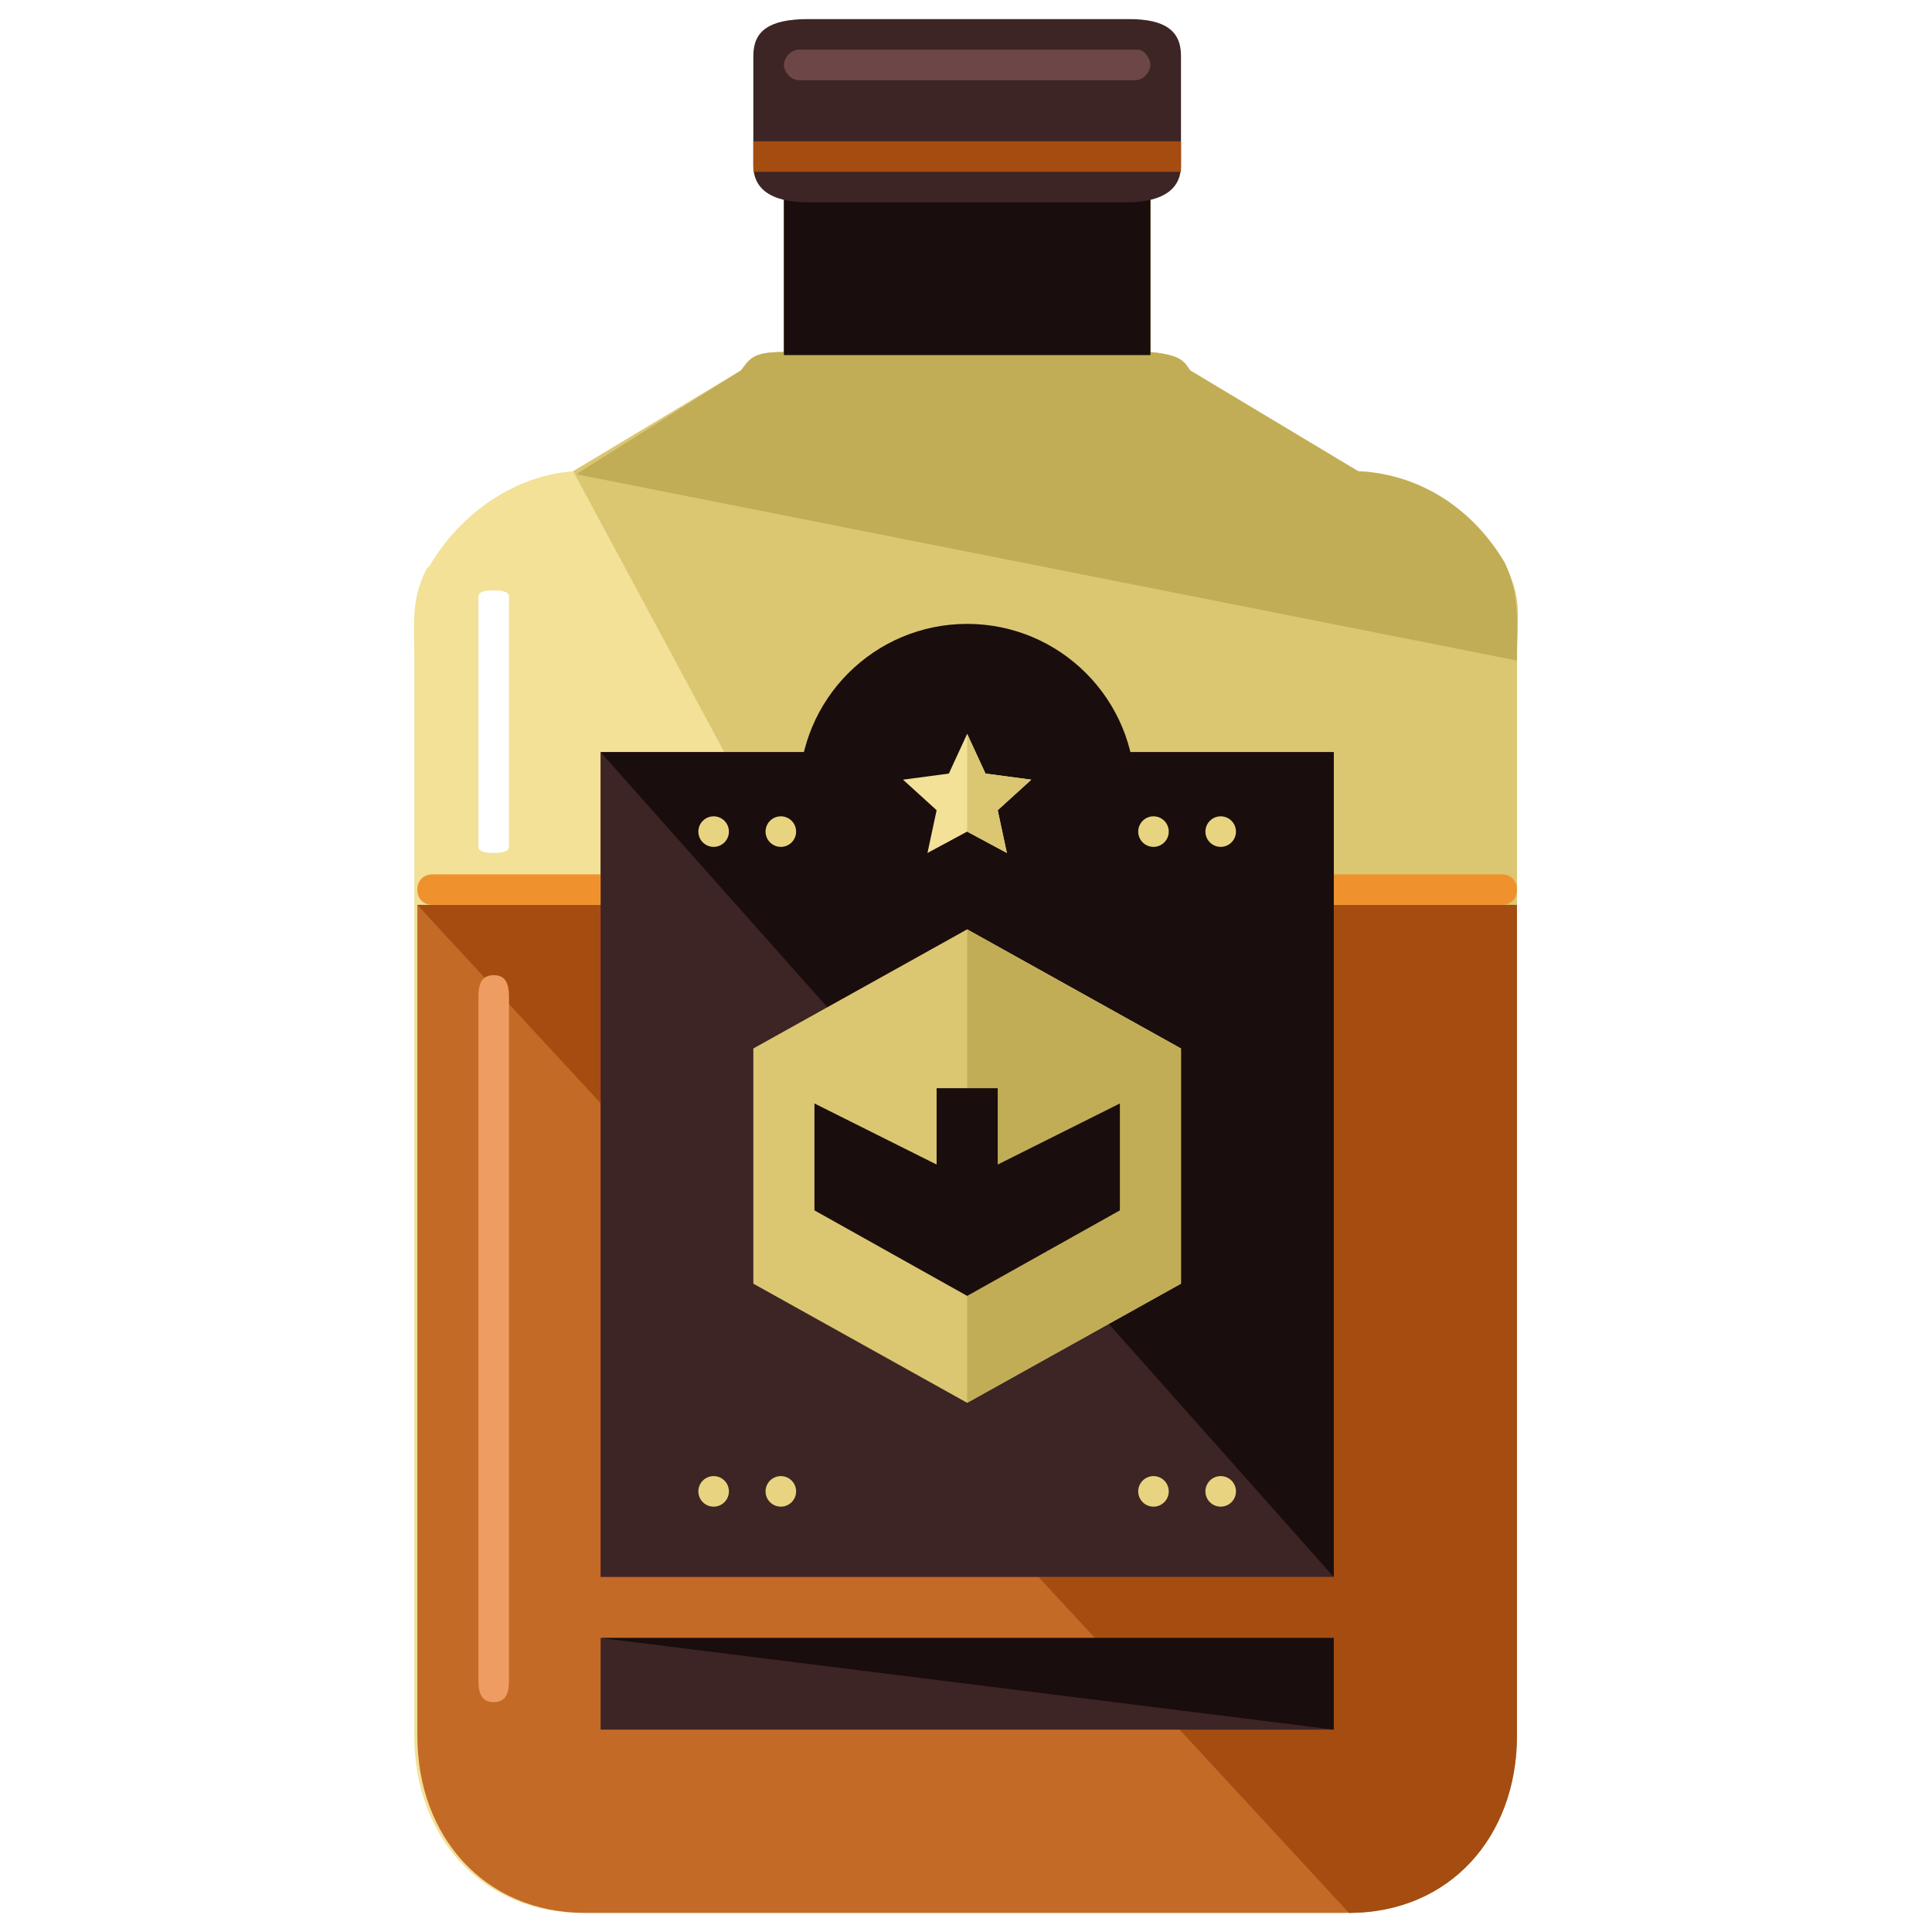 <?xml version="1.0" encoding="iso-8859-1" ?>
<svg
 version="1.1"
 xmlns="http://www.w3.org/2000/svg"
 xmlns:xlink="http://www.w3.org/1999/xlink"
 viewBox="-5 -5 506 506"
 xml:space="preserve"
>
<defs>
	<filter id="f1" x="-50%" y="-50%" width="200%" height="200%">
		<feOffset result="offOut" in="SourceAlpha" dx="0" dy="0" />
		<feGaussianBlur result="blurOut" in="offOut" stdDeviation="5" />
		<feBlend in="SourceGraphic" in2="blurOut" mode="normal" />
	</filter></defs>
<g filter="url(#f1)">
	<path style="fill:#F2E197;" d="M389.105,144L389.105,144v-1.6c-8-13.6-21.6-23.2-38.4-24l-44-26.4c-1.6-2.4-2.4-4-10.4-4.8V40h-96
	v47.2c-8,0-8.8,1.6-11.2,4.8l-43.2,26.4c-16,0.8-30.4,11.2-38.4,24.8l-0.8,0.8l0,0c-4,8-3.2,13.6-3.2,22.4v283.2
	c0,26.4,17.6,46.4,44,46.4h199.2c26.4,0,44-20,44-46.4V166.4C392.305,157.6,393.905,152,389.105,144z" />
	<path style="fill:#DBC772;" d="M348.305,496c26.4,0,44-20,44-46.4V166.4c0-8.8,1.6-15.2-3.2-23.2l0,0l0,0c-8-13.6-21.6-23.2-38.4-24
	l-44-26.4c-1.6-3.2-2.4-4.8-10.4-5.6V40h-96v47.2c-8,0-8.8,1.6-11.2,4.8l-44,26.4" />
	<path style="fill:#C1AD56;" d="M392.305,168c0-8.8,0.8-17.6-3.2-25.6l0,0l0,0c-8-13.6-21.6-23.2-38.4-24l-44-26.4
	c-1.6-2.4-2.4-4-10.4-4.8V40h-96v47.2c-8,0-8.8,1.6-11.2,4.8l-43.2,27.2" />
	<rect x="200.305" y="40" style="fill:#190D0D;" width="96" height="48" />
	<path style="fill:#C46A27;" d="M104.305,232v217.6c0,26.4,17.6,46.4,44,46.4h199.2c26.4,0,44-20,44-46.4V232H104.305z" />
	<path style="fill:#A54C11;" d="M348.305,496c26.4,0,44-20,44-46.4V232h-288" />
	<rect x="152.305" y="192" style="fill:#D63834;" width="192" height="216" />
	<path style="fill:#3D2525;" d="M304.305,38.4c0,5.6-4,9.6-14.4,9.6h-83.2c-10.4,0-14.4-4-14.4-9.6V9.6c0-6.4,4-9.6,14.4-9.6h84
	c9.6,0,13.6,3.2,13.6,9.6V38.4z" />
	<path style="fill:#EF922E;" d="M392.305,228c0,2.4-1.6,4-4,4h-280c-2.4,0-4-1.6-4-4l0,0c0-2.4,1.6-4,4-4h280
	C390.705,224,392.305,225.6,392.305,228L392.305,228z" />
	<rect x="152.305" y="192" style="fill:#3D2525;" width="192" height="216" />
	<polyline style="fill:#190D0D;" points="152.305,192 344.305,192 344.305,408 " />
	<rect x="152.305" y="424" style="fill:#3D2525;" width="192" height="24" />
	<polyline style="fill:#190D0D;" points="152.305,424 344.305,424 344.305,448 " />
	<path style="fill:#EF9C62;" d="M128.305,435.2c0,3.2-0.8,5.6-4,5.6l0,0c-3.2,0-4-2.4-4-5.6V256c0-3.2,0.8-5.6,4-5.6l0,0
	c3.2,0,4,2.4,4,5.6V435.2z" />
	<path style="fill:#FFFFFF;" d="M128.305,216.8c0,0.8-0.8,1.6-4,1.6l0,0c-3.2,0-4-0.8-4-1.6v-65.6c0-0.8,0.8-1.6,4-1.6l0,0
	c3.2,0,4,0.8,4,1.6V216.8z" />
	<circle style="fill:#190D0D;" cx="248.305" cy="202.4" r="44" />
	<rect x="192.305" y="32" style="fill:#A54C11;" width="112" height="8" />
	<polygon style="fill:#F2E197;" points="248.305,187.2 253.105,197.6 265.105,199.2 256.305,207.2 258.705,218.4 248.305,212.8 
	237.905,218.4 240.305,207.2 231.505,199.2 243.505,197.6 " />
	<polyline style="fill:#DBC772;" points="248.305,187.2 253.105,197.6 265.105,199.2 256.305,207.2 258.705,218.4 248.305,212.8 " />
	<g>
		<circle style="fill:#E8D480;" cx="181.905" cy="212.8" r="4" />
		<circle style="fill:#E8D480;" cx="199.505" cy="212.8" r="4" />
		<circle style="fill:#E8D480;" cx="297.105" cy="212.8" r="4" />
		<circle style="fill:#E8D480;" cx="314.705" cy="212.8" r="4" />
		<circle style="fill:#E8D480;" cx="181.905" cy="385.6" r="4" />
		<circle style="fill:#E8D480;" cx="199.505" cy="385.6" r="4" />
		<circle style="fill:#E8D480;" cx="297.105" cy="385.6" r="4" />
		<circle style="fill:#E8D480;" cx="314.705" cy="385.6" r="4" />
	</g>
	<path style="fill:#6D4747;" d="M296.305,12c0,1.6-1.6,4-4,4h-88c-2.4,0-4-2.4-4-4l0,0c0-1.6,1.6-4,4-4h88.8
	C294.705,8,296.305,10.4,296.305,12L296.305,12z" />
	<polygon style="fill:#DBC772;" points="192.305,269.6 248.305,238.4 304.305,269.6 304.305,331.2 248.305,362.4 192.305,331.2 " />
	<polyline style="fill:#C1AD56;" points="248.305,238.4 304.305,269.6 304.305,331.2 248.305,362.4 " />
	<polygon style="fill:#190D0D;" points="256.305,300 256.305,280 240.305,280 240.305,300 208.305,284 208.305,312 248.305,334.4 
	288.305,312 288.305,284 " />
</g>
</svg>